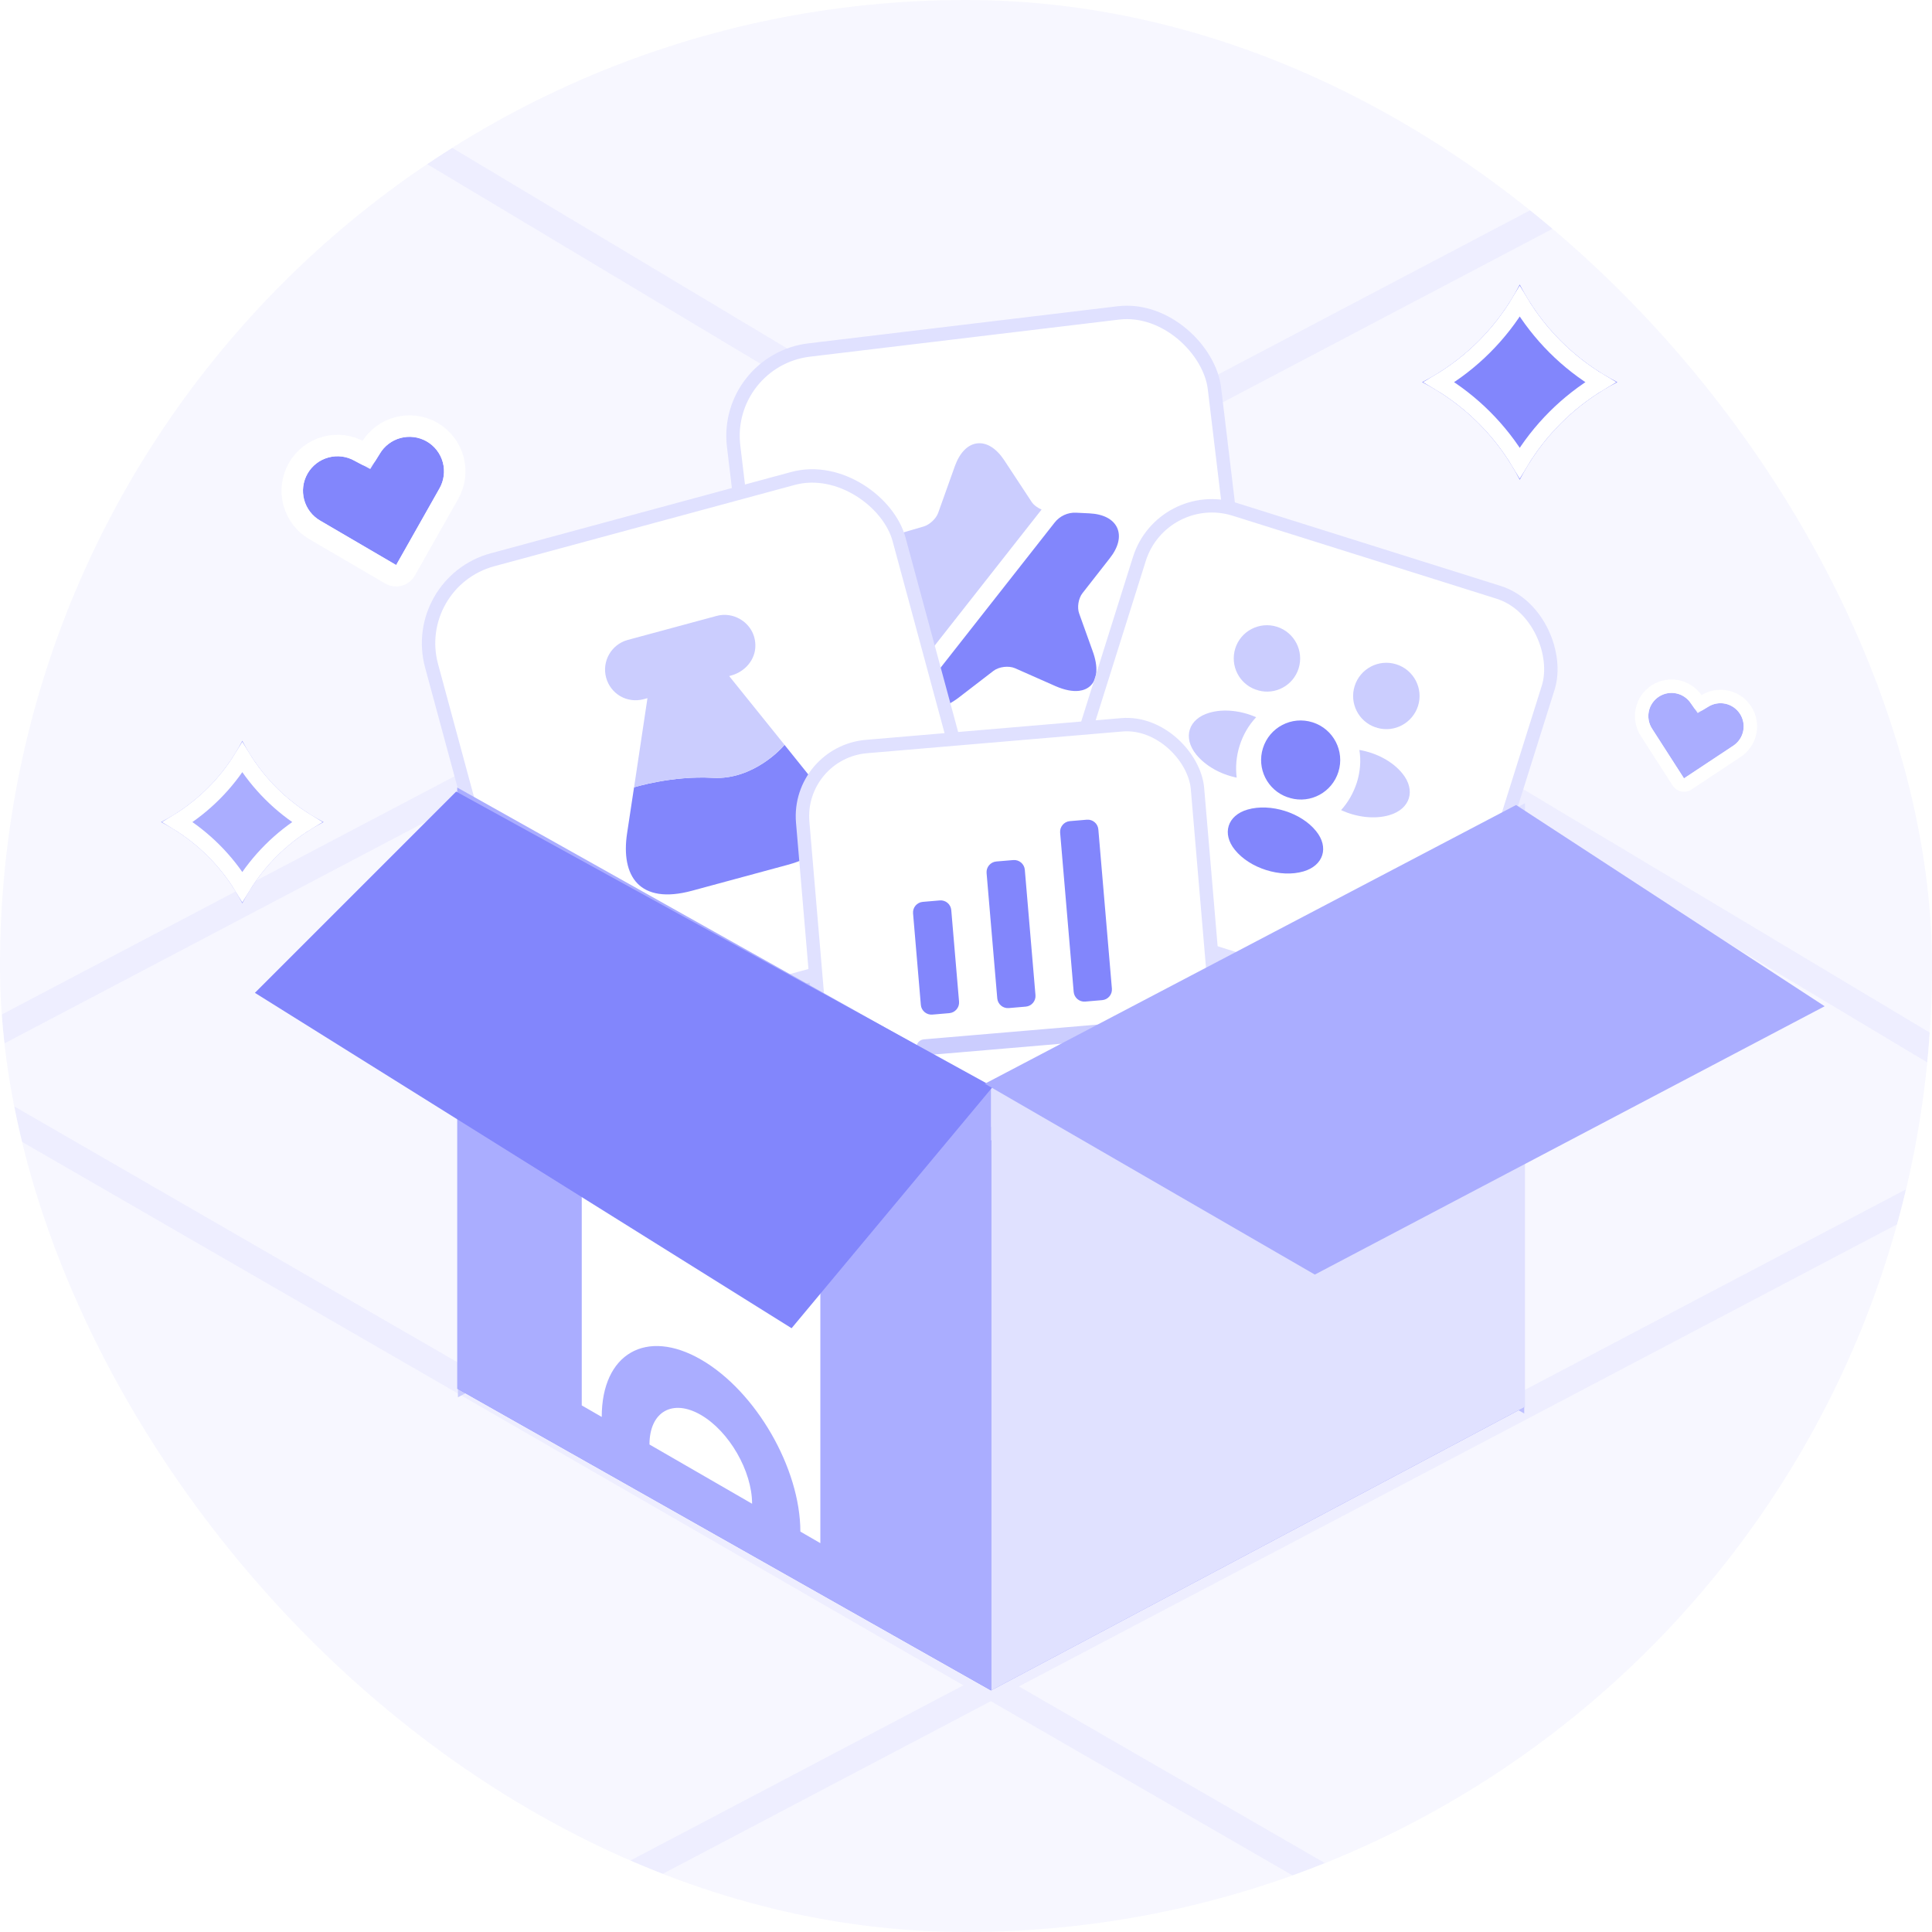 <svg width="72" height="72" viewBox="0 0 72 72" fill="none" xmlns="http://www.w3.org/2000/svg">
<g clip-path="url(#clip0_24617_29794)">
<rect width="72" height="72" rx="36" fill="#F7F7FF"/>
<g opacity="0.4">
<line x1="78.939" y1="40.726" x2="16.992" y2="73.322" stroke="#E0E1FF"/>
<line x1="58.846" y1="7.442" x2="-3.101" y2="40.039" stroke="#E0E1FF"/>
<line x1="57.038" y1="74.433" x2="-3.584" y2="39.433" stroke="#E0E1FF"/>
<line x1="77.532" y1="42.429" x2="15.743" y2="5.429" stroke="#E0E1FF"/>
</g>
<path d="M36.908 41.426L56.803 52.676V30.185L36.908 19.027V41.426Z" fill="#AAADFF" fill-opacity="0.7"/>
<path d="M36.96 41.504L17.065 52.073V29.575L36.96 19.007V41.504Z" fill="#CBCDFE"/>
<rect x="26.956" y="13.428" width="18.048" height="18.048" rx="3.223" transform="rotate(-6.842 26.956 13.428)" fill="white"/>
<rect x="26.956" y="13.428" width="18.048" height="18.048" rx="3.223" transform="rotate(-6.842 26.956 13.428)" stroke="#E0E1FF" stroke-width="0.5"/>
<path d="M34.223 23.587C34.247 23.347 34.111 23.023 33.924 22.875L32.62 21.851C32.213 21.531 32.022 21.16 32.087 20.812C32.157 20.464 32.47 20.193 32.967 20.046L34.431 19.618C34.642 19.554 34.883 19.331 34.96 19.122L35.585 17.371C35.768 16.868 36.062 16.566 36.416 16.523C36.771 16.481 37.128 16.705 37.424 17.15L38.446 18.704C38.523 18.821 38.667 18.925 38.816 18.99L34.277 24.766C34.218 24.841 34.095 24.793 34.103 24.695L34.223 23.587Z" fill="#CBCDFE"/>
<path d="M40.341 22.105C40.189 22.298 40.133 22.64 40.219 22.868L40.722 24.27C40.933 24.852 40.901 25.312 40.63 25.564C40.52 25.664 40.382 25.724 40.214 25.745C39.97 25.774 39.672 25.717 39.333 25.569L37.83 24.904C37.594 24.801 37.23 24.844 37.025 25L35.722 26.002C35.228 26.377 34.779 26.484 34.461 26.304C34.341 26.235 34.247 26.135 34.177 25.998L39.302 19.476C39.495 19.229 39.795 19.091 40.103 19.107L40.596 19.131C41.114 19.156 41.482 19.345 41.632 19.667C41.778 19.99 41.681 20.395 41.36 20.802L40.341 22.105Z" fill="#8286FC"/>
<rect x="15.242" y="21.703" width="18.048" height="18.048" rx="3.223" transform="rotate(-15.142 15.242 21.703)" fill="white"/>
<rect x="15.242" y="21.703" width="18.048" height="18.048" rx="3.223" transform="rotate(-15.142 15.242 21.703)" stroke="#E0E1FF" stroke-width="0.5"/>
<path d="M29.357 32.229L25.782 33.197C23.831 33.724 23.126 32.651 23.371 31.046L23.629 29.342C23.629 29.342 25.039 28.9 26.562 28.988C28.084 29.076 29.164 27.839 29.164 27.839L29.237 27.759L30.361 29.159C31.372 30.424 31.28 31.709 29.357 32.229Z" fill="#8286FC"/>
<path d="M29.238 27.759L29.164 27.839C29.164 27.839 28.085 29.076 26.562 28.988C25.039 28.9 23.63 29.342 23.63 29.342L24.129 26.019L23.99 26.056C23.687 26.138 23.375 26.093 23.121 25.947C22.866 25.801 22.669 25.554 22.588 25.252C22.424 24.646 22.783 24.015 23.392 23.849L26.703 22.954C27.01 22.87 27.319 22.922 27.573 23.068C27.904 23.258 28.143 23.603 28.15 24.036C28.165 24.572 27.77 25.033 27.249 25.174L27.174 25.195L29.238 27.759Z" fill="#CBCDFE"/>
<path d="M56.83 52.429L36.934 62.997L17.039 51.747L36.934 40.838L56.83 52.429Z" fill="#8286FC"/>
<rect x="43.31" y="18.131" width="15.973" height="15.973" rx="2.834" transform="rotate(17.458 43.31 18.131)" fill="white"/>
<rect x="43.31" y="18.131" width="15.973" height="15.973" rx="2.834" transform="rotate(17.458 43.31 18.131)" stroke="#E0E1FF" stroke-width="0.5"/>
<path d="M51.336 27.128C51.308 27.114 51.28 27.105 51.25 27.101C50.623 26.881 50.284 26.204 50.484 25.566C50.688 24.917 51.383 24.551 52.036 24.757C52.686 24.961 53.052 25.655 52.846 26.309C52.641 26.945 51.976 27.306 51.336 27.128Z" fill="#CBCDFE"/>
<path d="M51.778 30.378C51.224 30.541 50.546 30.454 49.978 30.19C50.239 29.903 50.437 29.557 50.565 29.166C50.693 28.758 50.725 28.341 50.66 27.948C51.291 28.056 51.897 28.373 52.262 28.824C52.774 29.452 52.554 30.151 51.778 30.378Z" fill="#CBCDFE"/>
<path d="M46.804 25.702C46.834 25.707 46.862 25.716 46.89 25.729C47.529 25.908 48.195 25.547 48.396 24.91C48.6 24.26 48.24 23.563 47.586 23.357C46.937 23.153 46.239 23.513 46.034 24.167C45.837 24.806 46.177 25.483 46.804 25.702Z" fill="#CBCDFE"/>
<path d="M46.196 27.792C46.072 28.189 46.039 28.592 46.088 28.98C45.492 28.86 44.93 28.548 44.58 28.119C44.069 27.487 44.289 26.788 45.07 26.562C45.599 26.406 46.254 26.481 46.813 26.729C46.538 27.02 46.326 27.38 46.196 27.792Z" fill="#CBCDFE"/>
<path d="M48.084 29.742C48.053 29.728 48.016 29.716 47.978 29.709C47.234 29.448 46.827 28.642 47.066 27.882C47.31 27.105 48.133 26.673 48.914 26.918C49.691 27.162 50.122 27.99 49.878 28.766C49.639 29.526 48.848 29.956 48.084 29.742Z" fill="#8286FC"/>
<path d="M46.49 30.171C45.743 30.389 45.53 31.067 46.019 31.67C46.574 32.361 47.726 32.724 48.577 32.475C49.323 32.256 49.537 31.578 49.048 30.975C48.497 30.285 47.345 29.923 46.49 30.171Z" fill="#8286FC"/>
<rect x="29.693" y="28.042" width="14.766" height="14.766" rx="2.608" transform="rotate(-4.862 29.693 28.042)" fill="white"/>
<rect x="29.693" y="28.042" width="14.766" height="14.766" rx="2.608" transform="rotate(-4.862 29.693 28.042)" stroke="#E0E1FF" stroke-width="0.5"/>
<path d="M41.597 38.722L34.477 39.328C34.314 39.341 34.168 39.218 34.155 39.056C34.141 38.894 34.264 38.748 34.426 38.734L41.546 38.129C41.709 38.115 41.854 38.238 41.868 38.4C41.882 38.562 41.759 38.708 41.597 38.722Z" fill="#CBCDFE"/>
<path d="M35.022 33.556L34.389 33.61C34.171 33.628 34.008 33.821 34.027 34.039L34.317 37.449C34.335 37.666 34.529 37.829 34.746 37.811L35.379 37.757C35.597 37.738 35.759 37.545 35.741 37.328L35.451 33.918C35.432 33.696 35.239 33.537 35.022 33.556Z" fill="#8286FC"/>
<path d="M37.762 32.052L37.13 32.105C36.912 32.124 36.749 32.317 36.767 32.535L37.165 37.206C37.184 37.424 37.377 37.587 37.594 37.568L38.227 37.514C38.445 37.496 38.608 37.303 38.589 37.085L38.192 32.414C38.173 32.196 37.98 32.033 37.762 32.052Z" fill="#8286FC"/>
<path d="M40.503 30.548L39.87 30.601C39.653 30.62 39.49 30.813 39.508 31.031L40.013 36.964C40.032 37.182 40.225 37.345 40.442 37.326L41.075 37.272C41.293 37.254 41.456 37.061 41.437 36.843L40.932 30.91C40.914 30.692 40.721 30.529 40.503 30.548Z" fill="#8286FC"/>
<path d="M56.832 52.431L36.937 62.999V40.502L56.832 29.933V52.431Z" fill="#E0E1FF"/>
<path d="M17.039 51.748L36.934 62.998V40.507L17.039 29.349V51.748Z" fill="#AAADFF"/>
<path fill-rule="evenodd" clip-rule="evenodd" d="M21.68 52.375L21.68 42.107L30.572 47.241L30.572 57.509L29.827 57.078C29.827 54.718 28.17 51.848 26.126 50.668C24.082 49.488 22.425 50.445 22.425 52.805L21.68 52.375ZM24.204 53.832C24.204 52.613 25.06 52.119 26.116 52.728C27.172 53.338 28.028 54.821 28.028 56.04L24.204 53.832Z" fill="white"/>
<path d="M17 29.5L9.499 37L29.5 49.499L37 40.5L17 29.5Z" fill="#8286FC"/>
<path d="M56.5 30L36.703 40.387L49 47.5L68 37.5L56.5 30Z" fill="#AAADFF"/>
<g filter="url(#filter0_d_24617_29794)">
<path d="M14.764 20.07L16.376 17.219C16.546 16.923 16.591 16.572 16.503 16.242C16.413 15.913 16.197 15.632 15.902 15.462C15.606 15.292 15.254 15.246 14.925 15.335C14.595 15.424 14.315 15.64 14.145 15.936L13.798 16.492L13.219 16.186C12.923 16.016 12.572 15.971 12.242 16.06C11.913 16.149 11.632 16.365 11.462 16.661C11.292 16.956 11.246 17.308 11.335 17.637C11.424 17.967 11.64 18.247 11.936 18.417L14.764 20.07Z" fill="#8286FC"/>
<path d="M14.562 20.415C14.655 20.469 14.765 20.484 14.868 20.456C14.972 20.428 15.059 20.36 15.112 20.266L16.723 17.417C16.946 17.029 17.005 16.569 16.889 16.138C16.772 15.706 16.489 15.338 16.101 15.115C15.713 14.892 15.252 14.833 14.821 14.949C14.391 15.065 14.025 15.346 13.802 15.73L13.656 15.965L13.412 15.836C13.025 15.616 12.567 15.557 12.138 15.674C11.706 15.79 11.338 16.073 11.115 16.461C10.892 16.849 10.833 17.31 10.949 17.741C11.066 18.173 11.348 18.54 11.736 18.763L14.562 20.415Z" stroke="white" stroke-width="0.8" stroke-linecap="round" stroke-linejoin="round"/>
</g>
<g filter="url(#filter1_d_24617_29794)">
<path d="M62.757 28.345L64.59 27.131C64.782 27.006 64.916 26.809 64.963 26.585C65.01 26.361 64.967 26.127 64.841 25.935C64.716 25.743 64.52 25.609 64.296 25.562C64.072 25.515 63.838 25.559 63.646 25.684L63.269 25.911L63.016 25.551C62.891 25.359 62.694 25.225 62.47 25.178C62.246 25.131 62.012 25.174 61.821 25.3C61.629 25.425 61.494 25.621 61.447 25.845C61.4 26.069 61.444 26.303 61.569 26.495L62.757 28.345Z" fill="#AAADFF"/>
<path d="M62.547 28.48C62.583 28.536 62.64 28.576 62.706 28.59C62.771 28.603 62.839 28.59 62.895 28.553L64.727 27.34C64.974 27.178 65.147 26.925 65.208 26.637C65.269 26.348 65.212 26.046 65.051 25.799C64.889 25.551 64.636 25.378 64.347 25.317C64.06 25.257 63.76 25.312 63.513 25.472L63.34 25.577L63.223 25.411C63.061 25.165 62.809 24.994 62.522 24.933C62.233 24.872 61.931 24.929 61.684 25.09C61.437 25.252 61.263 25.505 61.203 25.794C61.142 26.082 61.198 26.384 61.359 26.631L62.547 28.48Z" stroke="white" stroke-width="0.5" stroke-linecap="round" stroke-linejoin="round"/>
</g>
<g filter="url(#filter2_d_24617_29794)">
<path d="M56.636 17.273V17.273C57.439 15.711 58.711 14.439 60.273 13.636V13.636V13.636C58.711 12.834 57.439 11.562 56.636 10V10V10C55.834 11.562 54.562 12.834 53 13.636V13.636V13.636C54.562 14.439 55.834 15.711 56.636 17.273V17.273Z" fill="#8286FC"/>
<path d="M56.636 16.648C57.376 15.411 58.411 14.376 59.648 13.636C58.411 12.897 57.376 11.862 56.636 10.624C55.897 11.862 54.862 12.897 53.624 13.636C54.862 14.376 55.897 15.411 56.636 16.648Z" stroke="white" stroke-width="0.606"/>
</g>
<g filter="url(#filter3_d_24617_29794)">
<path d="M9.03 33.06V33.06C9.699 31.759 10.759 30.699 12.061 30.03V30.03V30.03C10.759 29.361 9.699 28.302 9.03 27V27V27C8.361 28.302 7.302 29.361 6 30.03V30.03V30.03C7.302 30.699 8.361 31.759 9.03 33.06V33.06Z" fill="#AAADFF"/>
<path d="M9.03 32.443C9.633 31.46 10.46 30.633 11.443 30.03C10.46 29.428 9.633 28.601 9.03 27.618C8.428 28.601 7.601 29.428 6.618 30.03C7.601 30.633 8.428 31.46 9.03 32.443Z" stroke="white" stroke-width="0.606"/>
</g>
</g>
<defs>
<filter id="filter0_d_24617_29794" x="9.173" y="14.162" width="9.491" height="9.013" filterUnits="userSpaceOnUse" color-interpolation-filters="sRGB">
<feFlood flood-opacity="0" result="BackgroundImageFix"/>
<feColorMatrix in="SourceAlpha" type="matrix" values="0 0 0 0 0 0 0 0 0 0 0 0 0 0 0 0 0 0 127 0" result="hardAlpha"/>
<feOffset dy="0.988"/>
<feGaussianBlur stdDeviation="0.659"/>
<feComposite in2="hardAlpha" operator="out"/>
<feColorMatrix type="matrix" values="0 0 0 0 0.098 0 0 0 0 0.118 0 0 0 0 0.161 0 0 0 0.1 0"/>
<feBlend mode="normal" in2="BackgroundImageFix" result="effect1_dropShadow_24617_29794"/>
<feBlend mode="normal" in="SourceGraphic" in2="effect1_dropShadow_24617_29794" result="shape"/>
</filter>
<filter id="filter1_d_24617_29794" x="60.044" y="24.438" width="6.322" height="5.954" filterUnits="userSpaceOnUse" color-interpolation-filters="sRGB">
<feFlood flood-opacity="0" result="BackgroundImageFix"/>
<feColorMatrix in="SourceAlpha" type="matrix" values="0 0 0 0 0 0 0 0 0 0 0 0 0 0 0 0 0 0 127 0" result="hardAlpha"/>
<feOffset dy="0.663"/>
<feGaussianBlur stdDeviation="0.442"/>
<feComposite in2="hardAlpha" operator="out"/>
<feColorMatrix type="matrix" values="0 0 0 0 0.098 0 0 0 0 0.118 0 0 0 0 0.161 0 0 0 0.1 0"/>
<feBlend mode="normal" in2="BackgroundImageFix" result="effect1_dropShadow_24617_29794"/>
<feBlend mode="normal" in="SourceGraphic" in2="effect1_dropShadow_24617_29794" result="shape"/>
</filter>
<filter id="filter2_d_24617_29794" x="50.879" y="8.485" width="11.515" height="11.515" filterUnits="userSpaceOnUse" color-interpolation-filters="sRGB">
<feFlood flood-opacity="0" result="BackgroundImageFix"/>
<feColorMatrix in="SourceAlpha" type="matrix" values="0 0 0 0 0 0 0 0 0 0 0 0 0 0 0 0 0 0 127 0" result="hardAlpha"/>
<feOffset dy="0.606"/>
<feGaussianBlur stdDeviation="1.061"/>
<feComposite in2="hardAlpha" operator="out"/>
<feColorMatrix type="matrix" values="0 0 0 0 0.727 0 0 0 0 0.727 0 0 0 0 1 0 0 0 0.57 0"/>
<feBlend mode="normal" in2="BackgroundImageFix" result="effect1_dropShadow_24617_29794"/>
<feBlend mode="normal" in="SourceGraphic" in2="effect1_dropShadow_24617_29794" result="shape"/>
</filter>
<filter id="filter3_d_24617_29794" x="3.879" y="25.485" width="10.303" height="10.303" filterUnits="userSpaceOnUse" color-interpolation-filters="sRGB">
<feFlood flood-opacity="0" result="BackgroundImageFix"/>
<feColorMatrix in="SourceAlpha" type="matrix" values="0 0 0 0 0 0 0 0 0 0 0 0 0 0 0 0 0 0 127 0" result="hardAlpha"/>
<feOffset dy="0.606"/>
<feGaussianBlur stdDeviation="1.061"/>
<feComposite in2="hardAlpha" operator="out"/>
<feColorMatrix type="matrix" values="0 0 0 0 0.727 0 0 0 0 0.727 0 0 0 0 1 0 0 0 0.57 0"/>
<feBlend mode="normal" in2="BackgroundImageFix" result="effect1_dropShadow_24617_29794"/>
<feBlend mode="normal" in="SourceGraphic" in2="effect1_dropShadow_24617_29794" result="shape"/>
</filter>
<clipPath id="clip0_24617_29794">
<rect width="72" height="72" rx="36" fill="white"/>
</clipPath>
</defs>
</svg>
